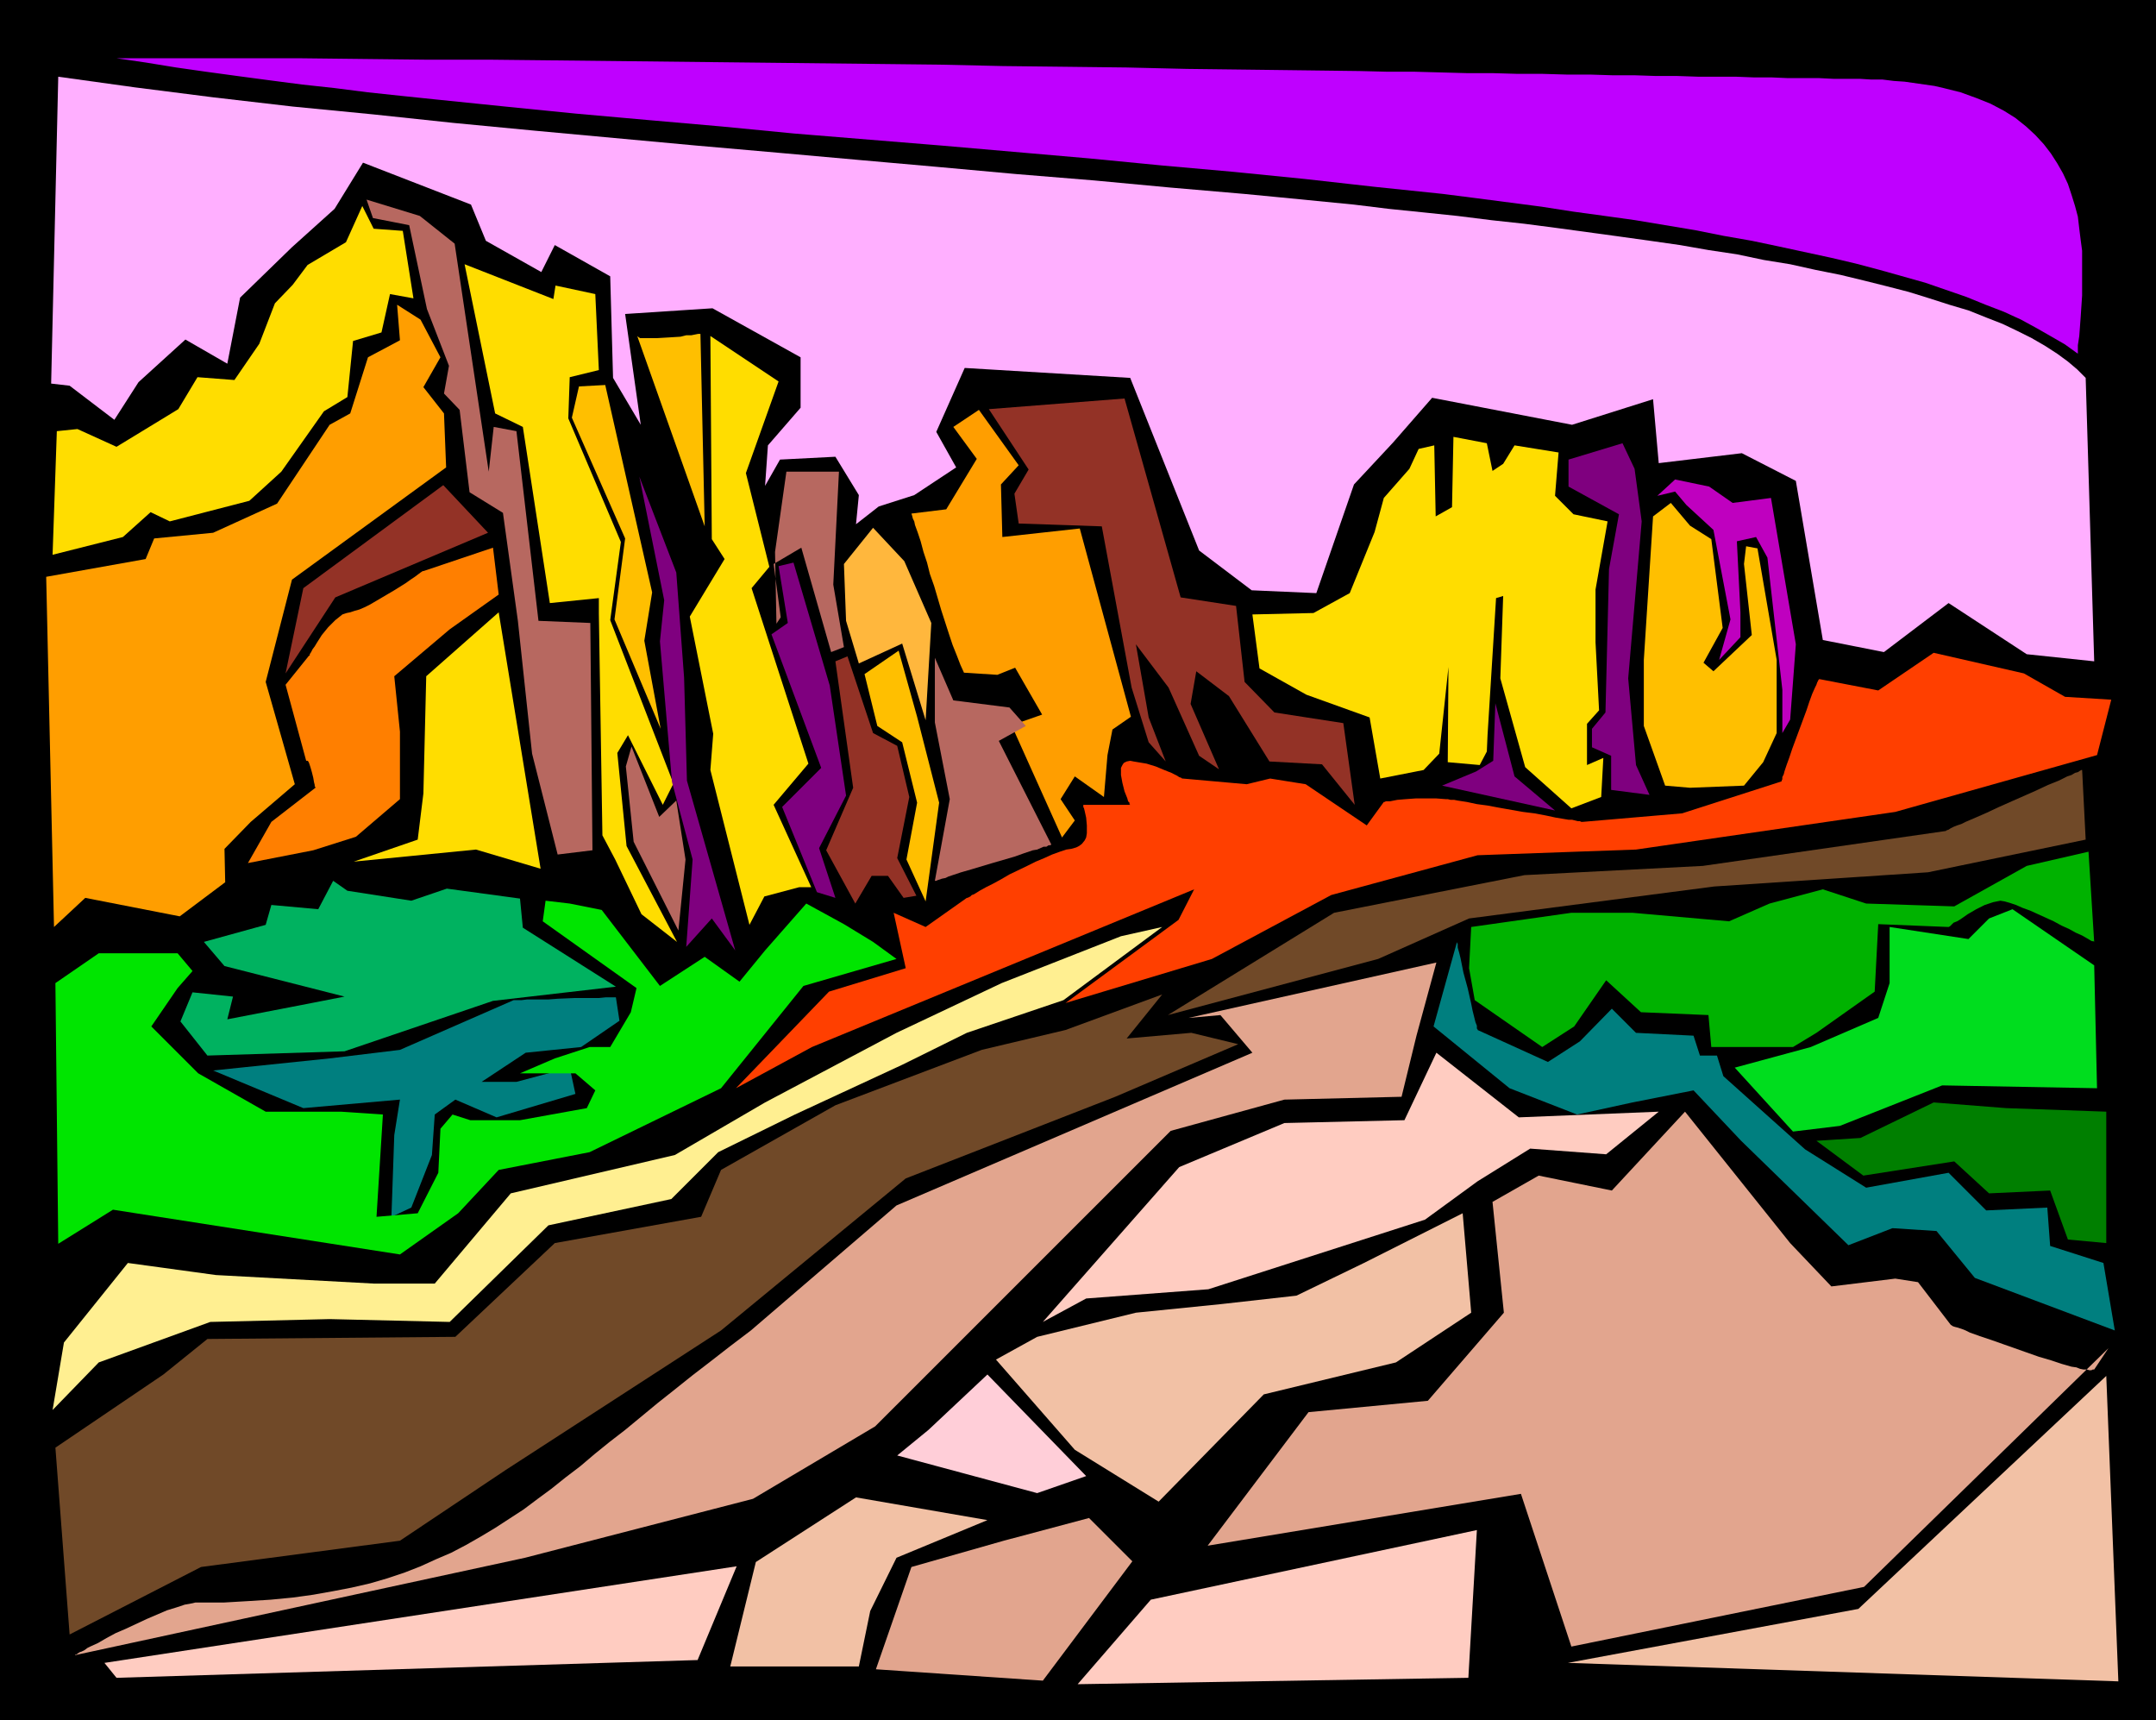 <?xml version="1.0" encoding="UTF-8" standalone="no"?>
<svg
   version="1.0"
   width="129.766mm"
   height="103.527mm"
   id="svg49"
   sodipodi:docname="Mountains 172.wmf"
   xmlns:inkscape="http://www.inkscape.org/namespaces/inkscape"
   xmlns:sodipodi="http://sodipodi.sourceforge.net/DTD/sodipodi-0.dtd"
   xmlns="http://www.w3.org/2000/svg"
   xmlns:svg="http://www.w3.org/2000/svg">
  <rect width="100%" height="100%" fill="#333333" stroke="none"/>
  <sodipodi:namedview
     id="namedview49"
     pagecolor="#ffffff"
     bordercolor="#000000"
     borderopacity="0.25"
     inkscape:showpageshadow="2"
     inkscape:pageopacity="0.0"
     inkscape:pagecheckerboard="0"
     inkscape:deskcolor="#d1d1d1"
     inkscape:document-units="mm" />
  <defs
     id="defs1">
    <pattern
       id="WMFhbasepattern"
       patternUnits="userSpaceOnUse"
       width="6"
       height="6"
       x="0"
       y="0" />
  </defs>
  <path
     style="fill:#000000;fill-opacity:1;fill-rule:evenodd;stroke:none"
     d="M 0,0 H 490.455 V 391.284 H 0 Z"
     id="path1" />
  <path
     style="fill:#ffdd00;fill-opacity:1;fill-rule:evenodd;stroke:none"
     d="m 12.928,98.063 4.686,-0.485 8.888,4.039 7.434,-4.524 6.626,-4.039 4.363,-7.27 8.403,0.646 5.656,-8.239 3.555,-9.209 4.04,-4.2 3.394,-4.524 8.726,-5.17 3.717,-8.239 2.586,5.17 6.626,0.485 2.424,15.348 -5.333,-0.969 -1.939,8.724 -6.464,1.939 -1.293,12.763 -5.333,3.231 -9.696,13.732 -7.272,6.624 -18.099,4.685 -4.363,-2.1 -6.302,5.654 -15.998,4.039 z"
     id="path2" />
  <path
     style="fill:#b76860;fill-opacity:1;fill-rule:evenodd;stroke:none"
     d="m 83.386,45.397 12.12,3.716 7.918,6.301 7.757,51.859 1.131,-10.178 5.171,0.969 5.01,43.135 11.797,0.485 0.485,51.697 -7.918,0.969 -5.818,-22.941 -3.232,-30.211 -3.394,-24.556 -7.595,-4.685 -2.262,-18.74 -3.555,-3.716 1.131,-6.301 -5.01,-12.924 -4.04,-19.063 -8.242,-1.616 z"
     id="path3" />
  <path
     style="fill:#ffdd00;fill-opacity:1;fill-rule:evenodd;stroke:none"
     d="m 105.686,60.098 20.2,7.916 0.485,-3.07 9.05,1.939 0.808,17.286 -6.626,1.616 -0.323,9.37 11.958,28.11 -2.424,17.771 14.382,37.157 -2.424,4.847 -7.918,-15.832 -2.424,4.039 2.101,21.164 11.474,21.81 -8.08,-6.301 -5.979,-12.44 -2.909,-5.493 -0.808,-50.405 v -3.554 l -11.15,1.131 -6.141,-40.065 -6.302,-3.07 z"
     id="path4" />
  <path
     style="fill:#ffbf00;fill-opacity:1;fill-rule:evenodd;stroke:none"
     d="m 130.088,94.994 12.12,27.464 -2.424,18.417 10.504,24.879 -3.717,-20.033 1.778,-10.986 -10.666,-47.174 -5.979,0.323 z"
     id="path5" />
  <path
     style="fill:#7f007f;fill-opacity:1;fill-rule:evenodd;stroke:none"
     d="m 145.44,108.403 8.403,21.81 1.778,23.91 0.646,23.425 10.989,38.611 -5.333,-7.27 -5.818,6.462 1.454,-19.871 -4.686,-17.609 -2.747,-31.988 0.97,-9.37 z"
     id="path6" />
  <path
     style="fill:#b76860;fill-opacity:1;fill-rule:evenodd;stroke:none"
     d="m 143.662,169.793 6.302,15.994 3.878,-3.716 2.101,13.409 -1.616,16.155 -10.181,-20.194 -1.778,-17.125 z"
     id="path7" />
  <path
     style="fill:#ffbf00;fill-opacity:1;fill-rule:evenodd;stroke:none"
     d="m 144.955,76.415 15.352,43.296 -0.97,-43.781 h -0.162 -0.323 l -0.808,0.162 -0.808,0.162 h -1.131 l -1.293,0.323 -2.586,0.162 -2.747,0.162 h -1.131 -1.131 -0.97 -0.646 l -0.485,-0.323 z"
     id="path8" />
  <path
     style="fill:#ffdd00;fill-opacity:1;fill-rule:evenodd;stroke:none"
     d="m 161.6,76.415 0.323,46.204 2.909,4.524 -7.918,13.086 5.333,26.656 -0.646,8.239 8.888,35.219 3.394,-6.462 7.918,-2.1 h 2.747 l -8.565,-18.74 7.918,-9.37 -12.928,-39.904 4.04,-4.847 -5.333,-21.325 7.434,-20.84 z"
     id="path9" />
  <path
     style="fill:#7f007f;fill-opacity:1;fill-rule:evenodd;stroke:none"
     d="m 185.84,202.912 -7.918,-19.386 8.888,-8.885 -11.312,-30.372 3.717,-2.585 -2.101,-12.924 3.394,-0.808 8.242,27.949 3.717,25.041 -6.141,11.955 3.717,11.309 z"
     id="path10" />
  <path
     style="fill:#b76860;fill-opacity:1;fill-rule:evenodd;stroke:none"
     d="m 181.638,107.272 h 9.211 l -1.293,25.687 2.424,14.217 -2.909,1.131 -6.787,-23.748 -6.302,3.716 1.616,12.117 -0.97,1.454 -0.323,-16.317 2.586,-18.256 z"
     id="path11" />
  <path
     style="fill:#933226;fill-opacity:1;fill-rule:evenodd;stroke:none"
     d="m 192.789,149.276 -2.747,1.131 4.04,28.757 -6.141,14.217 6.626,12.117 3.717,-6.301 h 3.717 l 3.555,5.008 2.909,-0.485 -4.363,-8.562 2.747,-13.894 -2.747,-11.632 -5.494,-2.908 z"
     id="path12" />
  <path
     style="fill:#ffbf00;fill-opacity:1;fill-rule:evenodd;stroke:none"
     d="m 196.667,153.315 2.909,11.793 5.656,3.716 3.394,13.732 -2.424,12.924 4.363,9.532 3.07,-22.456 -5.01,-19.548 -4.202,-15.025 z"
     id="path13" />
  <path
     style="fill:#ffb73d;fill-opacity:1;fill-rule:evenodd;stroke:none"
     d="m 191.981,128.274 6.626,-8.239 7.11,7.593 6.141,14.055 -1.293,22.133 -5.333,-17.448 -9.858,4.524 -2.909,-9.693 z"
     id="path14" />
  <path
     style="fill:#ff9e00;fill-opacity:1;fill-rule:evenodd;stroke:none"
     d="m 207.333,116.804 7.918,-0.969 6.949,-11.47 -5.333,-7.27 5.818,-3.877 9.05,12.601 -4.04,4.362 0.323,11.955 17.614,-1.939 11.635,42.812 -4.202,2.908 -1.131,5.816 -0.808,9.532 -6.626,-4.685 -3.232,5.17 3.232,4.847 -2.909,3.877 -11.474,-25.526 6.949,-2.423 -6.141,-10.663 -4.04,1.616 -7.595,-0.485 -0.808,-1.777 -0.808,-2.1 -0.97,-2.423 -0.808,-2.423 -1.778,-5.493 -1.616,-5.493 -0.97,-2.746 -0.646,-2.585 -0.808,-2.423 -0.646,-2.423 -0.646,-1.939 -0.646,-1.777 -0.162,-0.808 -0.323,-0.646 -0.162,-0.646 z"
     id="path15" />
  <path
     style="fill:#b76860;fill-opacity:1;fill-rule:evenodd;stroke:none"
     d="m 212.665,200.327 3.394,-18.579 -3.394,-17.448 v -14.701 l 4.202,9.693 12.766,1.616 3.717,4.2 -6.141,3.393 11.958,23.587 v 0 l -0.323,0.162 h -0.323 l -0.485,0.323 h -0.646 l -1.454,0.646 -0.97,0.162 -1.939,0.646 -2.262,0.808 -5.01,1.454 -4.848,1.454 -2.262,0.646 -1.939,0.646 -0.97,0.323 -0.646,0.323 -0.808,0.162 -0.485,0.162 -0.485,0.162 -0.323,0.162 h -0.162 z"
     id="path16" />
  <path
     style="fill:#933226;fill-opacity:1;fill-rule:evenodd;stroke:none"
     d="m 224.947,93.055 30.866,-2.423 12.766,45.235 12.605,1.939 1.939,17.286 6.787,6.947 15.675,2.423 2.586,18.579 -7.434,-9.209 -11.958,-0.646 -9.211,-14.863 -7.434,-5.654 -1.293,7.431 6.464,14.863 -4.525,-3.07 -6.949,-15.509 -7.434,-9.855 2.909,16.64 3.878,10.016 -3.878,-4.362 -3.878,-12.44 -6.787,-36.673 -18.907,-0.646 -0.97,-6.785 3.232,-5.493 z"
     id="path17" />
  <path
     style="fill:#ffdd00;fill-opacity:1;fill-rule:evenodd;stroke:none"
     d="m 298.798,139.421 8.242,-4.524 5.656,-13.894 2.101,-7.755 5.818,-6.624 2.101,-4.524 3.555,-0.808 0.323,16.155 3.717,-2.1 0.323,-15.994 7.595,1.454 1.293,6.301 2.424,-1.616 2.586,-4.2 10.019,1.616 -0.808,9.855 4.202,4.2 7.757,1.616 -2.747,15.509 v 11.955 l 0.808,15.509 -2.747,3.07 v 9.37 l 3.717,-1.616 -0.485,8.885 -6.787,2.585 -10.504,-9.37 -5.656,-20.194 0.646,-18.74 -1.616,0.485 -1.939,31.18 -0.162,3.716 -1.616,3.07 -7.272,-0.646 0.162,-21.648 -2.101,19.71 -3.555,3.716 -9.858,1.939 -2.424,-13.894 -14.382,-5.17 -10.666,-5.978 -1.616,-12.278 z"
     id="path18" />
  <path
     style="fill:#7f007f;fill-opacity:1;fill-rule:evenodd;stroke:none"
     d="m 369.094,100.81 -12.282,3.716 v 6.139 l 11.474,6.301 -2.262,12.44 -0.808,32.634 -3.07,3.716 v 4.2 l 4.363,1.939 v 7.755 l 8.726,1.131 -3.07,-6.785 -1.778,-19.71 3.07,-35.703 -1.616,-11.955 z"
     id="path19" />
  <path
     style="fill:#7f007f;fill-opacity:1;fill-rule:evenodd;stroke:none"
     d="m 340.168,159.939 4.363,16.64 9.211,7.755 -25.694,-5.654 7.757,-3.231 3.878,-2.423 z"
     id="path20" />
  <path
     style="fill:#ffbf00;fill-opacity:1;fill-rule:evenodd;stroke:none"
     d="m 376.043,117.45 4.04,-3.07 4.363,5.17 4.848,3.07 2.586,20.194 -4.363,7.916 2.262,1.939 8.726,-8.239 -1.778,-16.155 0.485,-4.039 2.586,0.485 4.363,25.364 v 16.64 l -3.07,6.624 -4.363,5.331 -12.282,0.485 -5.656,-0.485 -4.848,-13.571 v -15.025 z"
     id="path21" />
  <path
     style="fill:#bf00bf;fill-opacity:1;fill-rule:evenodd;stroke:none"
     d="m 377.012,112.765 4.04,-3.716 7.757,1.616 5.333,3.716 8.726,-1.131 5.656,33.28 -1.293,17.125 -1.778,3.07 v -9.855 l -3.394,-30.049 -2.586,-4.685 -4.363,0.969 0.808,16.155 v 5.654 l -4.848,5.17 2.586,-9.209 -3.878,-20.356 -6.141,-5.654 -2.586,-3.07 z"
     id="path22" />
  <path
     style="fill:#ff3f00;fill-opacity:1;fill-rule:evenodd;stroke:none"
     d="m 413.857,154.446 13.413,2.585 12.605,-8.562 20.523,4.685 9.373,5.331 10.504,0.646 -3.232,12.601 -45.894,12.924 -58.984,8.562 -36.037,1.292 -33.29,9.047 -27.149,14.54 -33.29,10.016 25.694,-18.902 3.555,-6.947 -86.941,35.865 -17.291,9.37 21.17,-21.971 17.453,-5.331 -2.747,-12.601 7.272,3.231 9.373,-6.624 v 0 h 0.162 l 0.323,-0.162 0.323,-0.162 0.323,-0.323 0.485,-0.162 1.293,-0.808 1.454,-0.808 1.616,-0.808 1.778,-0.969 1.939,-1.131 4.04,-1.939 1.939,-0.969 1.939,-0.808 1.778,-0.808 1.778,-0.646 1.454,-0.485 1.131,-0.162 1.131,-0.323 0.646,-0.323 0.646,-0.485 0.646,-0.808 0.323,-0.646 0.162,-0.969 v -0.808 -0.969 l -0.162,-1.777 -0.323,-1.454 -0.162,-0.646 -0.162,-0.323 v -0.323 -0.162 h 4.525 6.141 l -0.162,-0.162 v -0.323 l -0.323,-0.323 -0.162,-0.646 -0.646,-1.616 -0.485,-1.939 -0.323,-1.777 v -0.808 -0.808 l 0.323,-0.646 0.323,-0.485 0.646,-0.323 0.808,-0.162 0.808,0.162 0.97,0.162 1.939,0.323 2.101,0.646 1.939,0.808 1.616,0.646 0.646,0.323 0.646,0.323 0.485,0.323 0.485,0.162 0.162,0.162 h 0.162 l 14.544,1.292 5.333,-1.292 8.08,1.292 13.898,9.37 3.878,-5.331 h 0.162 l 0.323,-0.162 h 0.485 0.485 l 0.808,-0.162 0.808,-0.162 1.939,-0.162 2.262,-0.162 h 2.262 2.424 l 2.101,0.162 h 0.485 l 0.646,0.162 h 0.808 l 0.808,0.162 2.101,0.323 2.262,0.485 2.424,0.323 2.586,0.485 5.494,0.969 2.586,0.323 2.586,0.485 2.262,0.485 1.939,0.323 0.97,0.162 h 0.808 l 0.646,0.162 0.646,0.162 h 0.485 l 0.323,0.162 h 0.323 v 0 l 22.624,-1.939 22.624,-7.27 v 0 0 -0.162 l 0.162,-0.323 v -0.485 l 0.323,-0.646 0.162,-0.646 0.485,-1.454 0.646,-1.777 0.646,-1.939 1.616,-4.362 1.616,-4.362 0.646,-1.939 0.646,-1.777 0.646,-1.454 0.323,-0.646 0.162,-0.485 0.162,-0.323 0.162,-0.323 z"
     id="path23" />
  <path
     style="fill:#704928;fill-opacity:1;fill-rule:evenodd;stroke:none"
     d="m 473.649,175.125 0.808,15.832 -35.875,7.431 -48.642,3.231 -55.752,7.27 -20.685,9.209 -47.834,12.763 37.814,-23.264 43.309,-8.562 40.562,-2.1 55.106,-7.916 h 0.162 l 0.162,-0.162 0.485,-0.162 0.485,-0.323 0.646,-0.323 0.808,-0.323 0.97,-0.323 0.97,-0.485 2.262,-0.969 2.586,-1.131 2.747,-1.292 2.909,-1.292 5.494,-2.423 2.747,-1.292 2.424,-0.969 0.97,-0.485 0.97,-0.485 0.97,-0.323 0.808,-0.485 0.646,-0.162 0.485,-0.323 0.323,-0.162 z"
     id="path24" />
  <path
     style="fill:#ff9e00;fill-opacity:1;fill-rule:evenodd;stroke:none"
     d="m 90.334,69.307 5.333,3.393 4.525,8.562 -3.878,6.785 4.686,5.978 0.485,12.278 -35.067,25.526 -5.979,23.264 6.626,23.264 -10.019,8.562 -5.979,6.139 0.162,7.593 -10.342,7.755 -21.493,-4.2 -7.11,6.624 -1.778,-79.646 22.624,-4.039 1.939,-4.685 13.413,-1.292 14.544,-6.624 11.958,-17.933 4.686,-2.585 4.04,-12.763 7.272,-3.877 z"
     id="path25" />
  <path
     style="fill:#ff7f00;fill-opacity:1;fill-rule:evenodd;stroke:none"
     d="m 69.65,173.024 -4.686,-17.286 5.333,-6.624 h 0.162 v -0.323 l 0.323,-0.485 0.323,-0.646 0.485,-0.646 0.485,-0.808 1.131,-1.777 1.454,-1.777 1.616,-1.616 0.808,-0.646 0.808,-0.646 0.97,-0.323 0.808,-0.162 0.97,-0.323 1.131,-0.323 1.131,-0.485 1.293,-0.646 2.747,-1.616 2.747,-1.616 1.293,-0.808 1.293,-0.808 1.131,-0.808 0.97,-0.646 0.646,-0.485 0.646,-0.485 0.485,-0.323 h 0.162 l 15.837,-5.331 1.293,10.663 -11.15,7.916 -12.605,10.663 1.293,12.601 v 15.348 l -10.019,8.562 -9.696,3.07 -14.867,2.908 5.333,-9.37 10.019,-7.755 v -0.162 l -0.162,-0.162 v -0.323 l -0.162,-0.646 -0.162,-0.969 -0.323,-1.292 -0.323,-1.131 -0.323,-0.969 -0.162,-0.323 -0.162,-0.162 h -0.162 z"
     id="path26" />
  <path
     style="fill:#ffdd00;fill-opacity:1;fill-rule:evenodd;stroke:none"
     d="m 113.443,139.26 -16.483,14.54 -0.646,26.656 -1.293,10.501 -14.544,5.008 27.795,-2.746 14.706,4.362 z"
     id="path27" />
  <path
     style="fill:#933226;fill-opacity:1;fill-rule:evenodd;stroke:none"
     d="m 100.838,110.341 10.181,10.824 -34.744,14.701 -11.312,17.286 4.04,-19.386 z"
     id="path28" />
  <path
     style="fill:#00b260;fill-opacity:1;fill-rule:evenodd;stroke:none"
     d="m 118.937,210.99 -0.646,-6.624 -16.645,-2.262 -8.08,2.746 -14.544,-2.262 -3.232,-2.262 -3.394,6.462 -10.666,-0.969 -1.293,4.524 -14.059,3.877 4.686,5.493 27.31,6.947 -7.434,1.454 -19.23,3.716 1.293,-5.17 -9.211,-0.969 -2.747,6.624 6.141,7.755 31.189,-0.969 33.774,-11.47 27.957,-3.231 z"
     id="path29" />
  <path
     style="fill:#007f7f;fill-opacity:1;fill-rule:evenodd;stroke:none"
     d="m 140.107,226.822 h -2.262 l -1.616,0.162 h -1.616 -3.878 l -3.878,0.162 -2.101,0.162 h -1.778 -1.616 -1.454 l -1.293,0.162 h -0.97 -0.808 l -25.856,11.309 -15.998,1.939 -26.502,2.746 20.523,8.562 21.978,-1.939 -1.293,8.078 -0.646,18.579 4.525,-2.1 4.686,-11.955 0.646,-9.209 4.686,-3.393 9.373,4.039 17.938,-5.331 -1.293,-5.978 -12.12,3.231 h -7.918 l 10.019,-6.624 12.605,-1.292 8.726,-5.978 z"
     id="path30" />
  <path
     style="fill:#00e500;fill-opacity:1;fill-rule:evenodd;stroke:none"
     d="m 191.981,210.182 -8.565,-4.685 -9.373,10.663 -5.818,7.108 -7.918,-5.654 -10.181,6.624 -13.251,-17.286 -7.272,-1.454 -5.494,-0.646 -0.646,4.685 21.331,15.186 -1.293,5.493 -4.686,7.916 h -4.686 l -7.918,2.585 -7.918,3.393 h 12.605 l 4.525,3.877 -1.939,4.039 -15.19,2.746 h -11.312 l -4.04,-1.292 -2.747,3.231 -0.485,10.016 -4.686,9.209 -9.373,0.808 1.454,-23.264 -9.534,-0.646 h -17.13 l -15.352,-8.724 -10.666,-10.663 5.979,-8.724 3.394,-3.877 -3.394,-4.039 H 22.462 l -9.858,6.785 0.646,59.29 12.443,-7.755 65.286,10.178 13.251,-9.37 9.211,-9.855 20.685,-4.039 29.896,-14.54 18.746,-23.264 21.17,-6.139 -5.333,-3.877 z"
     id="path31" />
  <path
     style="fill:#ffef91;fill-opacity:1;fill-rule:evenodd;stroke:none"
     d="m 14.544,305.337 14.544,-18.094 20.038,2.746 35.875,1.939 h 13.898 l 17.291,-20.517 37.33,-8.724 20.523,-11.955 29.896,-15.832 23.917,-11.309 27.149,-10.663 9.373,-2.1 -22.462,16.64 -21.978,7.431 -14.706,7.27 -24.402,11.309 -17.453,8.562 -10.666,10.663 -27.957,5.978 -22.462,21.971 -27.31,-0.646 -27.149,0.646 -25.371,9.209 -10.504,10.824 z"
     id="path32" />
  <path
     style="fill:#704928;fill-opacity:1;fill-rule:evenodd;stroke:none"
     d="m 12.605,329.247 3.232,42.489 29.896,-15.348 45.248,-5.978 23.917,-15.994 49.126,-31.826 42.016,-34.573 47.672,-18.579 27.957,-11.955 -10.666,-2.585 -14.706,1.292 8.08,-10.016 -21.978,8.078 -19.069,4.524 -33.29,12.601 -26.018,14.701 -4.525,10.663 -33.29,5.978 -22.624,21.325 -56.398,0.485 -10.019,8.078 z"
     id="path33" />
  <path
     style="fill:#00b200;fill-opacity:1;fill-rule:evenodd;stroke:none"
     d="m 475.103,193.703 -14.059,3.231 -16.483,9.209 -20.038,-0.646 -9.858,-3.231 -12.12,3.231 -9.211,4.039 -21.978,-1.939 H 357.459 l -22.786,3.231 -0.485,9.37 1.293,7.27 15.352,10.663 7.272,-4.685 7.272,-10.501 7.918,7.27 15.352,0.646 0.646,7.27 h 18.584 l 5.333,-3.231 13.251,-9.37 0.808,-15.348 15.998,0.646 v 0 l 0.323,-0.162 0.323,-0.323 0.485,-0.485 0.808,-0.323 0.808,-0.485 1.616,-1.131 1.939,-1.131 1.939,-0.969 0.97,-0.323 0.97,-0.323 0.808,-0.162 0.808,-0.162 0.97,0.162 1.131,0.323 1.454,0.485 1.454,0.646 1.778,0.646 1.778,0.808 3.555,1.616 1.778,0.969 1.778,0.808 1.454,0.808 1.454,0.646 1.131,0.646 0.808,0.485 0.323,0.162 h 0.323 l 0.162,0.162 v 0 0 z"
     id="path34" />
  <path
     style="fill:#00dd1e;fill-opacity:1;fill-rule:evenodd;stroke:none"
     d="m 476.396,219.552 -18.584,-12.763 -5.333,2.1 -4.686,4.685 -17.938,-2.746 v 12.763 l -2.586,7.916 -15.352,6.624 -17.291,4.685 13.251,14.54 10.666,-1.292 23.27,-9.209 35.229,0.646 z"
     id="path35" />
  <path
     style="fill:#007f00;fill-opacity:1;fill-rule:evenodd;stroke:none"
     d="m 413.211,259.456 10.019,-0.646 16.645,-8.078 16.483,1.292 22.786,0.808 v 29.888 l -8.726,-0.808 -4.04,-11.147 -13.898,0.646 -7.918,-7.27 -20.685,3.231 z"
     id="path36" />
  <path
     style="fill:#007f7f;fill-opacity:1;fill-rule:evenodd;stroke:none"
     d="m 331.441,214.221 -5.333,19.225 17.291,14.055 15.352,5.978 12.605,-2.746 13.898,-2.746 10.827,11.47 24.402,23.748 10.019,-3.877 10.019,0.646 8.726,10.663 31.835,11.955 -2.586,-15.348 -12.12,-3.877 -0.646,-8.724 -13.898,0.646 -8.565,-8.562 -18.746,3.393 -13.898,-8.724 -18.584,-16.64 -1.454,-4.685 h -3.878 l -1.454,-4.524 -13.09,-0.646 -5.494,-5.493 -7.272,7.431 -7.272,4.685 -15.998,-7.27 v -0.162 l -0.162,-0.162 v -0.162 -0.485 l -0.323,-0.808 -0.323,-1.292 -0.323,-1.292 -0.323,-1.616 -0.808,-3.554 -0.97,-3.554 -0.323,-1.616 -0.323,-1.616 -0.323,-1.292 -0.323,-1.131 v -0.808 l -0.162,-0.323 z"
     id="path37" />
  <path
     style="fill:#e2a58e;fill-opacity:1;fill-rule:evenodd;stroke:none"
     d="m 476.396,311.476 h -0.323 l -0.323,0.162 h -0.485 l -0.485,-0.162 h -0.808 l -0.808,-0.162 -0.808,-0.323 -1.131,-0.162 -2.262,-0.646 -2.424,-0.808 -2.747,-0.808 -2.747,-0.969 -5.494,-1.939 -2.747,-0.969 -2.424,-0.808 -2.262,-0.808 -0.97,-0.485 -0.808,-0.323 -0.97,-0.323 -0.646,-0.162 -0.485,-0.162 -0.485,-0.323 -7.434,-9.693 -5.171,-0.808 -14.544,1.777 -9.373,-9.855 -23.917,-29.888 -16.645,17.933 -16.645,-3.393 -10.504,5.978 2.586,25.202 -17.291,20.033 -27.149,2.585 -22.947,30.372 71.266,-11.793 11.474,34.734 66.579,-13.571 55.59,-54.282 z"
     id="path38" />
  <path
     style="fill:#e2a58e;fill-opacity:1;fill-rule:evenodd;stroke:none"
     d="m 17.13,376.421 v -0.162 h 0.323 l 0.162,-0.162 0.485,-0.323 0.485,-0.162 0.646,-0.323 0.646,-0.485 0.646,-0.323 1.778,-0.808 1.939,-1.131 2.101,-1.131 2.262,-0.969 4.848,-2.262 2.262,-0.969 2.262,-0.969 2.101,-0.646 1.939,-0.646 1.778,-0.323 0.646,-0.162 h 0.646 5.818 l 5.494,-0.323 5.171,-0.323 5.01,-0.485 4.686,-0.646 4.525,-0.808 4.202,-0.808 4.202,-0.969 3.878,-1.131 3.878,-1.292 3.717,-1.454 3.555,-1.616 3.394,-1.454 3.394,-1.777 3.394,-1.939 3.232,-1.939 3.232,-2.1 3.232,-2.1 3.232,-2.423 3.07,-2.262 3.232,-2.585 3.394,-2.585 3.232,-2.746 3.394,-2.746 3.555,-2.746 3.717,-3.07 3.717,-3.07 3.878,-3.07 4.04,-3.231 4.202,-3.231 4.363,-3.393 4.686,-3.554 v 0 l 33.128,-28.434 80.962,-34.734 -7.272,-8.562 -7.272,0.646 56.398,-12.601 -4.525,16.64 -3.394,13.894 -26.664,0.646 -25.856,7.108 -67.226,67.206 -27.795,16.479 -51.874,13.409 z"
     id="path39" />
  <path
     style="fill:#ffccc1;fill-opacity:1;fill-rule:evenodd;stroke:none"
     d="m 326.755,239.423 18.746,14.701 31.835,-1.292 -11.958,9.693 -17.291,-1.292 -11.958,7.431 -11.958,8.724 -49.288,15.832 -27.795,2.1 -9.858,5.331 31.027,-35.219 23.917,-10.016 27.31,-0.646 z"
     id="path40" />
  <path
     style="fill:#f2c1a5;fill-opacity:1;fill-rule:evenodd;stroke:none"
     d="m 332.734,275.934 -22.462,11.309 -15.352,7.431 -17.291,1.939 -19.23,1.939 -22.462,5.493 -9.373,5.17 17.938,20.517 19.069,11.793 23.917,-24.395 30.058,-7.27 17.13,-11.309 z"
     id="path41" />
  <path
     style="fill:#ffced8;fill-opacity:1;fill-rule:evenodd;stroke:none"
     d="m 224.624,312.607 -13.413,12.601 -7.11,5.816 31.835,8.562 11.15,-3.877 z"
     id="path42" />
  <path
     style="fill:#e2a58e;fill-opacity:1;fill-rule:evenodd;stroke:none"
     d="m 247.733,345.241 -19.392,5.17 -21.008,5.978 -8.08,23.264 37.976,2.585 20.362,-27.141 z"
     id="path43" />
  <path
     style="fill:#f2c1a5;fill-opacity:1;fill-rule:evenodd;stroke:none"
     d="m 194.728,340.556 29.896,5.17 -20.685,8.562 -5.979,12.117 -2.586,12.601 h -29.25 l 5.818,-23.748 z"
     id="path44" />
  <path
     style="fill:#ffafff;fill-opacity:1;fill-rule:evenodd;stroke:none"
     d="m 476.396,150.407 -1.939,-64.46 -1.939,-1.939 -2.101,-1.777 -2.424,-1.777 -2.747,-1.777 -3.07,-1.777 -3.232,-1.616 -3.394,-1.616 -3.717,-1.454 -4.04,-1.616 -4.363,-1.292 -4.525,-1.454 -4.686,-1.454 -5.01,-1.292 -5.171,-1.292 -5.333,-1.292 -5.656,-1.131 -5.818,-1.292 -5.979,-0.969 -6.141,-1.292 -6.464,-0.969 -6.464,-1.131 -6.787,-0.969 -6.949,-0.969 -7.11,-0.969 -7.11,-0.969 -7.434,-0.969 -7.434,-0.808 -7.757,-0.969 -7.757,-0.808 -7.918,-0.808 -7.918,-0.969 -8.242,-0.808 -8.242,-0.808 -8.403,-0.808 L 266.155,42.65 248.864,41.035 231.088,39.581 213.312,37.965 195.051,36.35 176.952,34.734 158.529,33.119 121.685,29.726 103.101,27.949 84.84,26.01 66.579,24.233 48.48,22.133 l -17.776,-2.262 -17.453,-2.423 -1.616,69.791 4.202,0.485 10.181,7.755 5.494,-8.562 10.666,-9.693 9.534,5.493 2.909,-15.025 11.797,-11.47 9.696,-8.724 6.464,-10.501 24.563,9.532 3.394,8.239 12.605,7.108 3.07,-6.139 12.605,7.108 0.646,23.102 6.302,10.663 -3.555,-25.202 19.877,-1.292 20.038,11.147 v 11.47 l -7.434,8.562 -0.646,9.209 3.394,-5.978 12.605,-0.646 5.333,8.724 -0.646,6.624 5.171,-4.039 8.08,-2.585 9.534,-6.301 -4.525,-8.078 6.464,-14.54 37.653,2.262 15.675,39.258 11.958,9.047 14.706,0.646 8.565,-24.718 8.888,-9.532 8.888,-10.178 31.835,6.139 18.422,-5.816 1.293,14.54 18.907,-2.262 12.282,6.301 6.141,36.188 13.898,2.746 14.706,-11.147 17.776,11.632 z"
     id="path45" />
  <path
     style="fill:#bf00ff;fill-opacity:1;fill-rule:evenodd;stroke:none"
     d="m 26.502,13.247 6.626,0.969 6.949,1.131 6.787,0.969 7.11,0.969 7.272,0.969 7.434,0.969 7.434,0.808 7.595,0.969 7.595,0.808 7.757,0.808 15.837,1.616 16.16,1.616 16.322,1.454 16.645,1.454 16.645,1.616 33.613,2.746 33.451,2.908 16.645,1.616 16.322,1.454 16.16,1.616 15.837,1.777 7.757,0.808 7.757,0.808 7.595,0.969 7.434,0.969 7.434,0.969 7.272,1.131 7.11,0.969 6.949,0.969 6.787,1.131 6.787,1.131 6.464,1.292 6.464,1.131 6.141,1.292 5.979,1.292 5.979,1.292 5.494,1.292 5.494,1.454 5.171,1.454 5.171,1.454 4.686,1.616 4.686,1.616 4.363,1.777 4.202,1.616 3.878,1.777 3.555,1.939 3.394,1.939 3.07,1.777 2.909,2.1 v -1.939 l 0.323,-2.1 0.323,-4.362 0.323,-4.847 v -5.008 -5.17 l -0.323,-2.423 -0.323,-2.585 -0.323,-2.746 -0.646,-2.423 -0.808,-2.585 -0.808,-2.423 -1.131,-2.423 -1.293,-2.262 -1.454,-2.262 -1.616,-2.1 -1.939,-2.1 -2.101,-1.939 -2.424,-1.939 -2.586,-1.616 -3.07,-1.616 -3.232,-1.292 -1.778,-0.646 -1.778,-0.646 -1.939,-0.485 -1.939,-0.485 -2.101,-0.485 -2.262,-0.323 -2.262,-0.323 -2.262,-0.323 -2.424,-0.162 -2.586,-0.323 h -2.586 l -2.586,-0.162 h -2.909 -3.07 l -3.232,-0.162 h -3.394 -3.717 l -3.717,-0.162 h -4.04 l -4.202,-0.162 h -4.202 -4.363 l -4.686,-0.162 h -4.848 l -4.848,-0.162 h -5.01 l -5.171,-0.162 h -5.333 l -5.494,-0.162 h -5.656 l -5.656,-0.162 h -5.818 l -5.979,-0.162 -5.979,-0.162 h -6.141 L 309.302,16.155 296.536,15.994 283.446,15.832 270.033,15.671 256.297,15.348 242.4,15.186 228.179,15.025 213.797,14.701 199.253,14.54 170.003,14.217 111.181,13.571 H 96.637 L 82.254,13.409 68.034,13.247 H 53.974 40.077 Z"
     id="path46" />
  <path
     style="fill:#ffccc1;fill-opacity:1;fill-rule:evenodd;stroke:none"
     d="m 261.792,363.82 74.174,-15.832 -1.939,33.603 -88.88,1.454 z"
     id="path47" />
  <path
     style="fill:#ffccc1;fill-opacity:1;fill-rule:evenodd;stroke:none"
     d="m 167.579,356.227 -8.888,21.325 -132.189,4.039 -2.747,-3.393 z"
     id="path48" />
  <path
     style="fill:#f2c1a5;fill-opacity:1;fill-rule:evenodd;stroke:none"
     d="m 479.143,312.93 2.747,69.468 L 356.651,378.198 422.745,365.92 Z"
     id="path49" />
</svg>
